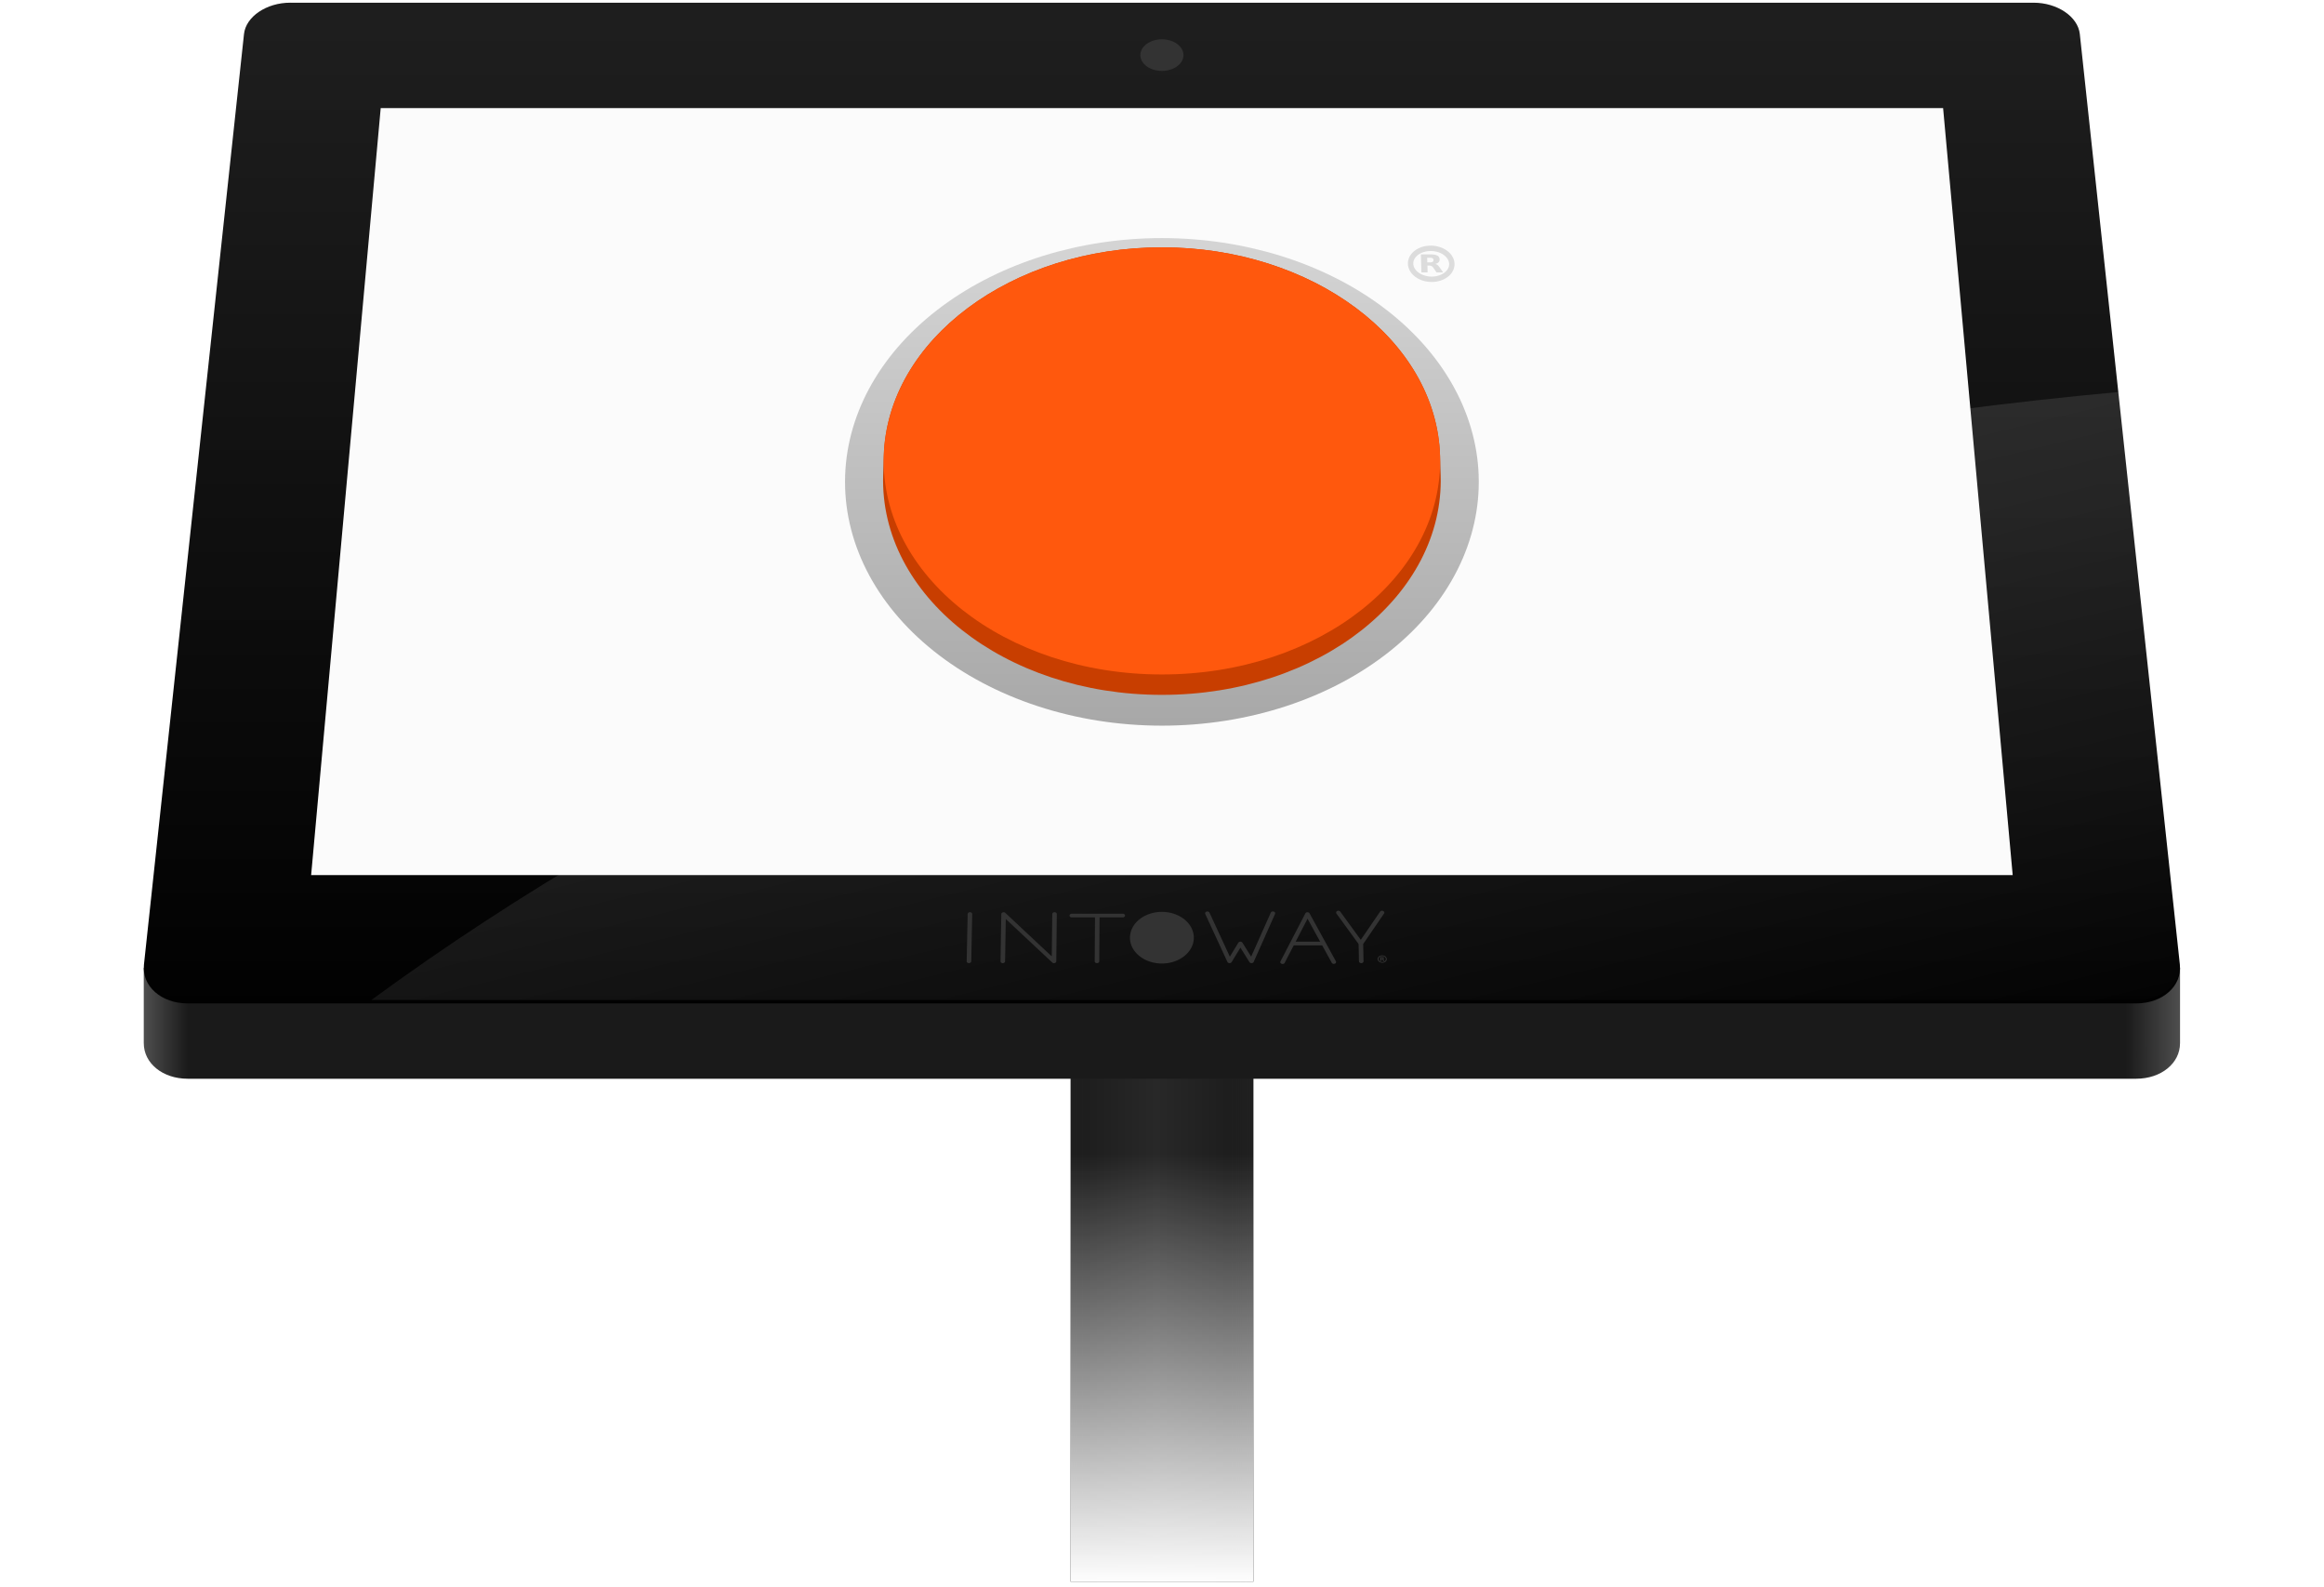 <svg xmlns="http://www.w3.org/2000/svg" xmlns:xlink="http://www.w3.org/1999/xlink" viewBox="0 0 405 276.563" height="295" width="432"><defs><linearGradient id="f"><stop offset="0" stop-color="#fff"/><stop offset="1" stop-color="#fff" stop-opacity="0"/></linearGradient><linearGradient id="a"><stop offset="0" stop-color="#282828"/><stop offset=".65" stop-color="#1e1e1e"/><stop offset="1" stop-color="#0a0a0a" stop-opacity=".907"/></linearGradient><linearGradient xlink:href="#a" id="g" x1="234.375" y1="253.125" x2="253.125" y2="253.125" gradientUnits="userSpaceOnUse" spreadMethod="reflect" gradientTransform="translate(-32.829 -33.28)"/><linearGradient id="d"><stop offset="0" stop-color="#fff" stop-opacity=".118"/><stop offset="1" stop-color="#fff" stop-opacity="0"/></linearGradient><linearGradient id="c"><stop offset="0" stop-color="#4d4d4d"/><stop offset=".021" stop-color="#1a1a1a"/><stop offset=".974" stop-color="#1a1a1a"/><stop offset="1" stop-color="#4d4d4d"/></linearGradient><linearGradient id="b"><stop offset="0" stop-color="#999"/><stop offset="1" stop-color="#ececec"/></linearGradient><linearGradient id="e"><stop offset="0" stop-color="#1e1e1e"/><stop offset="1"/></linearGradient><linearGradient xlink:href="#b" id="k" gradientUnits="userSpaceOnUse" gradientTransform="translate(-357.69 -238.099) scale(.394)" x1="256" y1="996.362" x2="256" y2="596.362"/><linearGradient xlink:href="#c" id="h" x1="58.125" y1="215.625" x2="412.5" y2="215.625" gradientUnits="userSpaceOnUse" gradientTransform="translate(-32.829 -33.28)"/><linearGradient xlink:href="#d" id="j" x1="257.212" y1="79.362" x2="290.455" y2="215.126" gradientUnits="userSpaceOnUse" gradientTransform="translate(24.117 .47) scale(.938)"/><linearGradient xlink:href="#e" id="i" x1="234.375" y1="37.5" x2="234.375" y2="215.625" gradientUnits="userSpaceOnUse" gradientTransform="translate(-32.829 -33.28)"/><linearGradient xlink:href="#f" id="m" x1="177.188" y1="275.626" x2="177.188" y2="200.626" gradientUnits="userSpaceOnUse" gradientTransform="translate(25.054 .468)"/><filter id="l" color-interpolation-filters="sRGB"><feColorMatrix values="0.21 0.72 0.072 -0.031 0 0.21 0.72 0.072 -0.031 0 0.21 0.72 0.072 -0.031 0 0 0 0 1 0"/></filter></defs><path d="M186.563 108.75h31.875v166.86h-31.875z" fill="url(#g)"/><path d="M50.58 13.594c-4.14 0-7.733 2.43-8.059 5.462L26.433 168.673h-1.379v13.125h.004c.001 3.462 3.275 6.171 7.65 6.171h339.55c4.376 0 7.65-2.709 7.651-6.17h.004v-13.126h-1.379L362.446 19.056c-.326-3.03-3.92-5.462-8.058-5.462z" fill="url(#h)"/><path d="M50.58.47h303.808c4.14 0 7.732 2.43 8.058 5.462l17.434 162.141c.403 3.744-2.995 6.771-7.62 6.771H32.71c-4.628 0-8.026-3.027-7.623-6.77L42.521 5.931C42.847 2.9 46.441.468 50.58.468" fill="url(#i)"/><path d="M369.251 68.304C296.874 74.92 169.435 97.559 64.723 174.245h307.57c4.625 0 8.023-3.027 7.62-6.77z" fill="url(#j)"/><path d="M233.217 158.7a.407.407 0 00-.33.165.267.267 0 00.011.316l3.864 5.315.063 3.01c.003.114.08.221.205.28a.48.48 0 00.398 0c.122-.059.196-.166.194-.28l-.064-3.01 3.638-5.315a.266.266 0 00-.005-.32.431.431 0 00-.346-.162.41.41 0 00-.345.165l-3.357 4.9-3.563-4.9a.43.43 0 00-.364-.165m-22.837.128a.421.421 0 00-.306.148.267.267 0 00-.034.287l3.863 8.355c.056.12.195.204.354.21.158.008.307-.063.376-.178l1.536-2.52 1.577 2.52a.425.425 0 00.38.18c.158-.008.296-.09.35-.212l3.723-8.355a.273.273 0 00-.06-.324.455.455 0 00-.383-.113c-.143.02-.259.104-.302.215l-3.416 7.654-1.522-2.428a.42.42 0 00-.356-.177.412.412 0 00-.354.177l-1.48 2.428-3.544-7.654c-.055-.124-.198-.208-.36-.213h-.04m-7.898.068c-1.472 0-2.884.471-3.926 1.312-1.044.84-1.633 1.982-1.637 3.175-.008 2.488 2.482 4.51 5.563 4.51 3.08 0 5.571-2.022 5.563-4.51-.004-1.193-.593-2.334-1.637-3.175-1.042-.84-2.454-1.312-3.926-1.312m-33.455.06a.453.453 0 00-.28.097.297.297 0 00-.117.227l-.17 8.226c-.003.115.072.222.194.28a.48.48 0 00.398 0c.125-.058.203-.165.205-.28l.166-8.226a.283.283 0 00-.11-.23.443.443 0 00-.286-.095m14.742 0a.449.449 0 00-.28.098.294.294 0 00-.114.227l-.086 7.367-8.094-7.578a.458.458 0 00-.436-.088c-.155.047-.26.166-.262.3l-.14 8.225c-.002.115.072.222.194.28a.48.48 0 00.4 0c.123-.058.201-.165.202-.28l.123-7.374 8.1 7.587a.46.46 0 00.44.09c.155-.048.26-.168.26-.303l.092-8.226a.286.286 0 00-.113-.23.447.447 0 00-.286-.095m44.063.005c-.153.005-.288.08-.347.194l-4.334 8.353a.274.274 0 00.038.331.448.448 0 00.378.132c.146-.015.27-.096.318-.208l1.57-3.029h4.96l1.664 3.03a.408.408 0 00.323.192.437.437 0 00.363-.127.272.272 0 00.041-.32l-4.593-8.354c-.066-.122-.218-.198-.38-.194m-36.614.251a.409.409 0 00-.057.005h-4.376a.426.426 0 00-.345.16.267.267 0 00-.003.32c.07.1.2.16.342.16h4.044l-.054 7.65c0 .116.074.222.197.28a.48.48 0 00.398 0c.124-.058.2-.164.201-.28l.051-7.65h4.044a.424.424 0 00.344-.16.267.267 0 00.001-.32.42.42 0 00-.342-.16h-4.374a.564.564 0 00-.07-.005m36.644.878l2.198 4h-4.272l2.074-4m12.998 6.385c-.44 0-.79.29-.782.644.008.356.373.646.812.646.44 0 .79-.29.781-.646-.008-.355-.372-.644-.81-.644m.002.13c.351 0 .64.23.646.514.007.285-.27.516-.622.516s-.64-.23-.647-.516c-.007-.284.271-.513.623-.513m-.345.162l.015.675h.215l-.006-.256h.061c.035 0 .063.007.084.02a.196.196 0 01.064.068l.106.168h.228l-.12-.19a.34.34 0 00-.073-.088.185.185 0 00-.08-.038.232.232 0 00.118-.062.155.155 0 00.038-.11c-.002-.066-.028-.113-.08-.142a.496.496 0 00-.242-.045h-.328m.217.126h.091c.044 0 .077.007.097.02.02.013.03.035.03.065.002.032-.008.054-.027.067a.168.168 0 01-.096.022h-.09l-.005-.174" style="line-height:normal;text-indent:0;text-align:start;text-decoration-line:none;text-decoration-style:solid;text-decoration-color:#000;text-transform:none;white-space:normal;isolation:auto;mix-blend-mode:normal;solid-color:#000;solid-opacity:1" font-weight="400" overflow="visible" color="#000" font-family="sans-serif" fill="#333" enable-background="accumulate"/><path d="M66.345 18.836h272.278l12.126 133.652H54.22L66.345 18.836" fill="#fbfbfb"/><path d="M257.684 82.813c.4 11.34-5.11 22.37-15.405 30.603-10.402 8.318-24.747 13.03-39.795 13.03-15.049 0-29.394-4.712-39.796-13.03-10.295-8.233-15.805-19.264-15.405-30.603.395-11.178 6.503-21.749 16.903-29.45 10.297-7.627 24.044-11.877 38.298-11.877 14.253 0 28 4.25 38.297 11.876 10.4 7.702 16.508 18.273 16.903 29.45" fill="url(#k)"/><path d="M202.484 43.097c-26.147 0-47.842 16.053-48.47 36.327l-.106 3.39c-.65 20.905 21.092 38.267 48.576 38.267s49.225-17.362 48.576-38.268l-.105-3.389c-.63-20.274-22.324-36.327-48.47-36.327" fill="#c83e00"/><path d="M250.955 79.424c.646 20.815-21.048 38.101-48.47 38.101-27.424 0-49.118-17.286-48.472-38.1.63-20.275 22.324-36.328 48.47-36.328 26.148 0 47.842 16.053 48.472 36.327" fill="#ff580d"/><path d="M1182.914 846.975c.023.686-.318 1.345-.95 1.831-.63.487-1.5.76-2.414.76-.915 0-1.801-.273-2.463-.76-.66-.486-1.043-1.145-1.062-1.831-.02-.686.324-1.343.955-1.827.63-.484 1.497-.756 2.409-.756.912 0 1.795.272 2.456.756s1.046 1.14 1.069 1.827c0 0 0 0 0 0" transform="translate(-980.77 -837.432) scale(1.043)" fill="none" stroke="#dcdcdc" stroke-width=".898" filter="url(#l)"/><path transform="translate(-980.77 -837.432) scale(1.043)" d="M1179.252 846.74c.214 0 .369-.031.46-.093.091-.058.139-.157.135-.298a.33.33 0 00-.153-.295c-.095-.058-.252-.087-.466-.087h-.436l.024.774h.436m-.42.535l.036 1.141h-1.037l-.09-3.013h1.579c.529 0 .916.067 1.165.201.253.131.38.341.39.63a.632.632 0 01-.175.491c-.125.126-.313.222-.571.28a.918.918 0 01.386.168c.116.084.233.213.351.389l.593.854h-1.103l-.514-.75c-.102-.148-.207-.254-.31-.306a.86.86 0 00-.407-.085h-.292" fill="#dcdcdc" filter="url(#l)"/><path d="M206.242 9.596c.002.73-.393 1.433-1.097 1.95-.705.518-1.663.81-2.66.81-1 0-1.957-.29-2.662-.81-.705-.517-1.1-1.22-1.098-1.95.002-.73.4-1.43 1.105-1.946.704-.515 1.66-.804 2.654-.804.995 0 1.95.29 2.654.804.705.516 1.102 1.215 1.104 1.946" fill="#333"/><path fill="url(#m)" d="M186.563 195.937h31.875v79.687h-31.875z"/></svg>